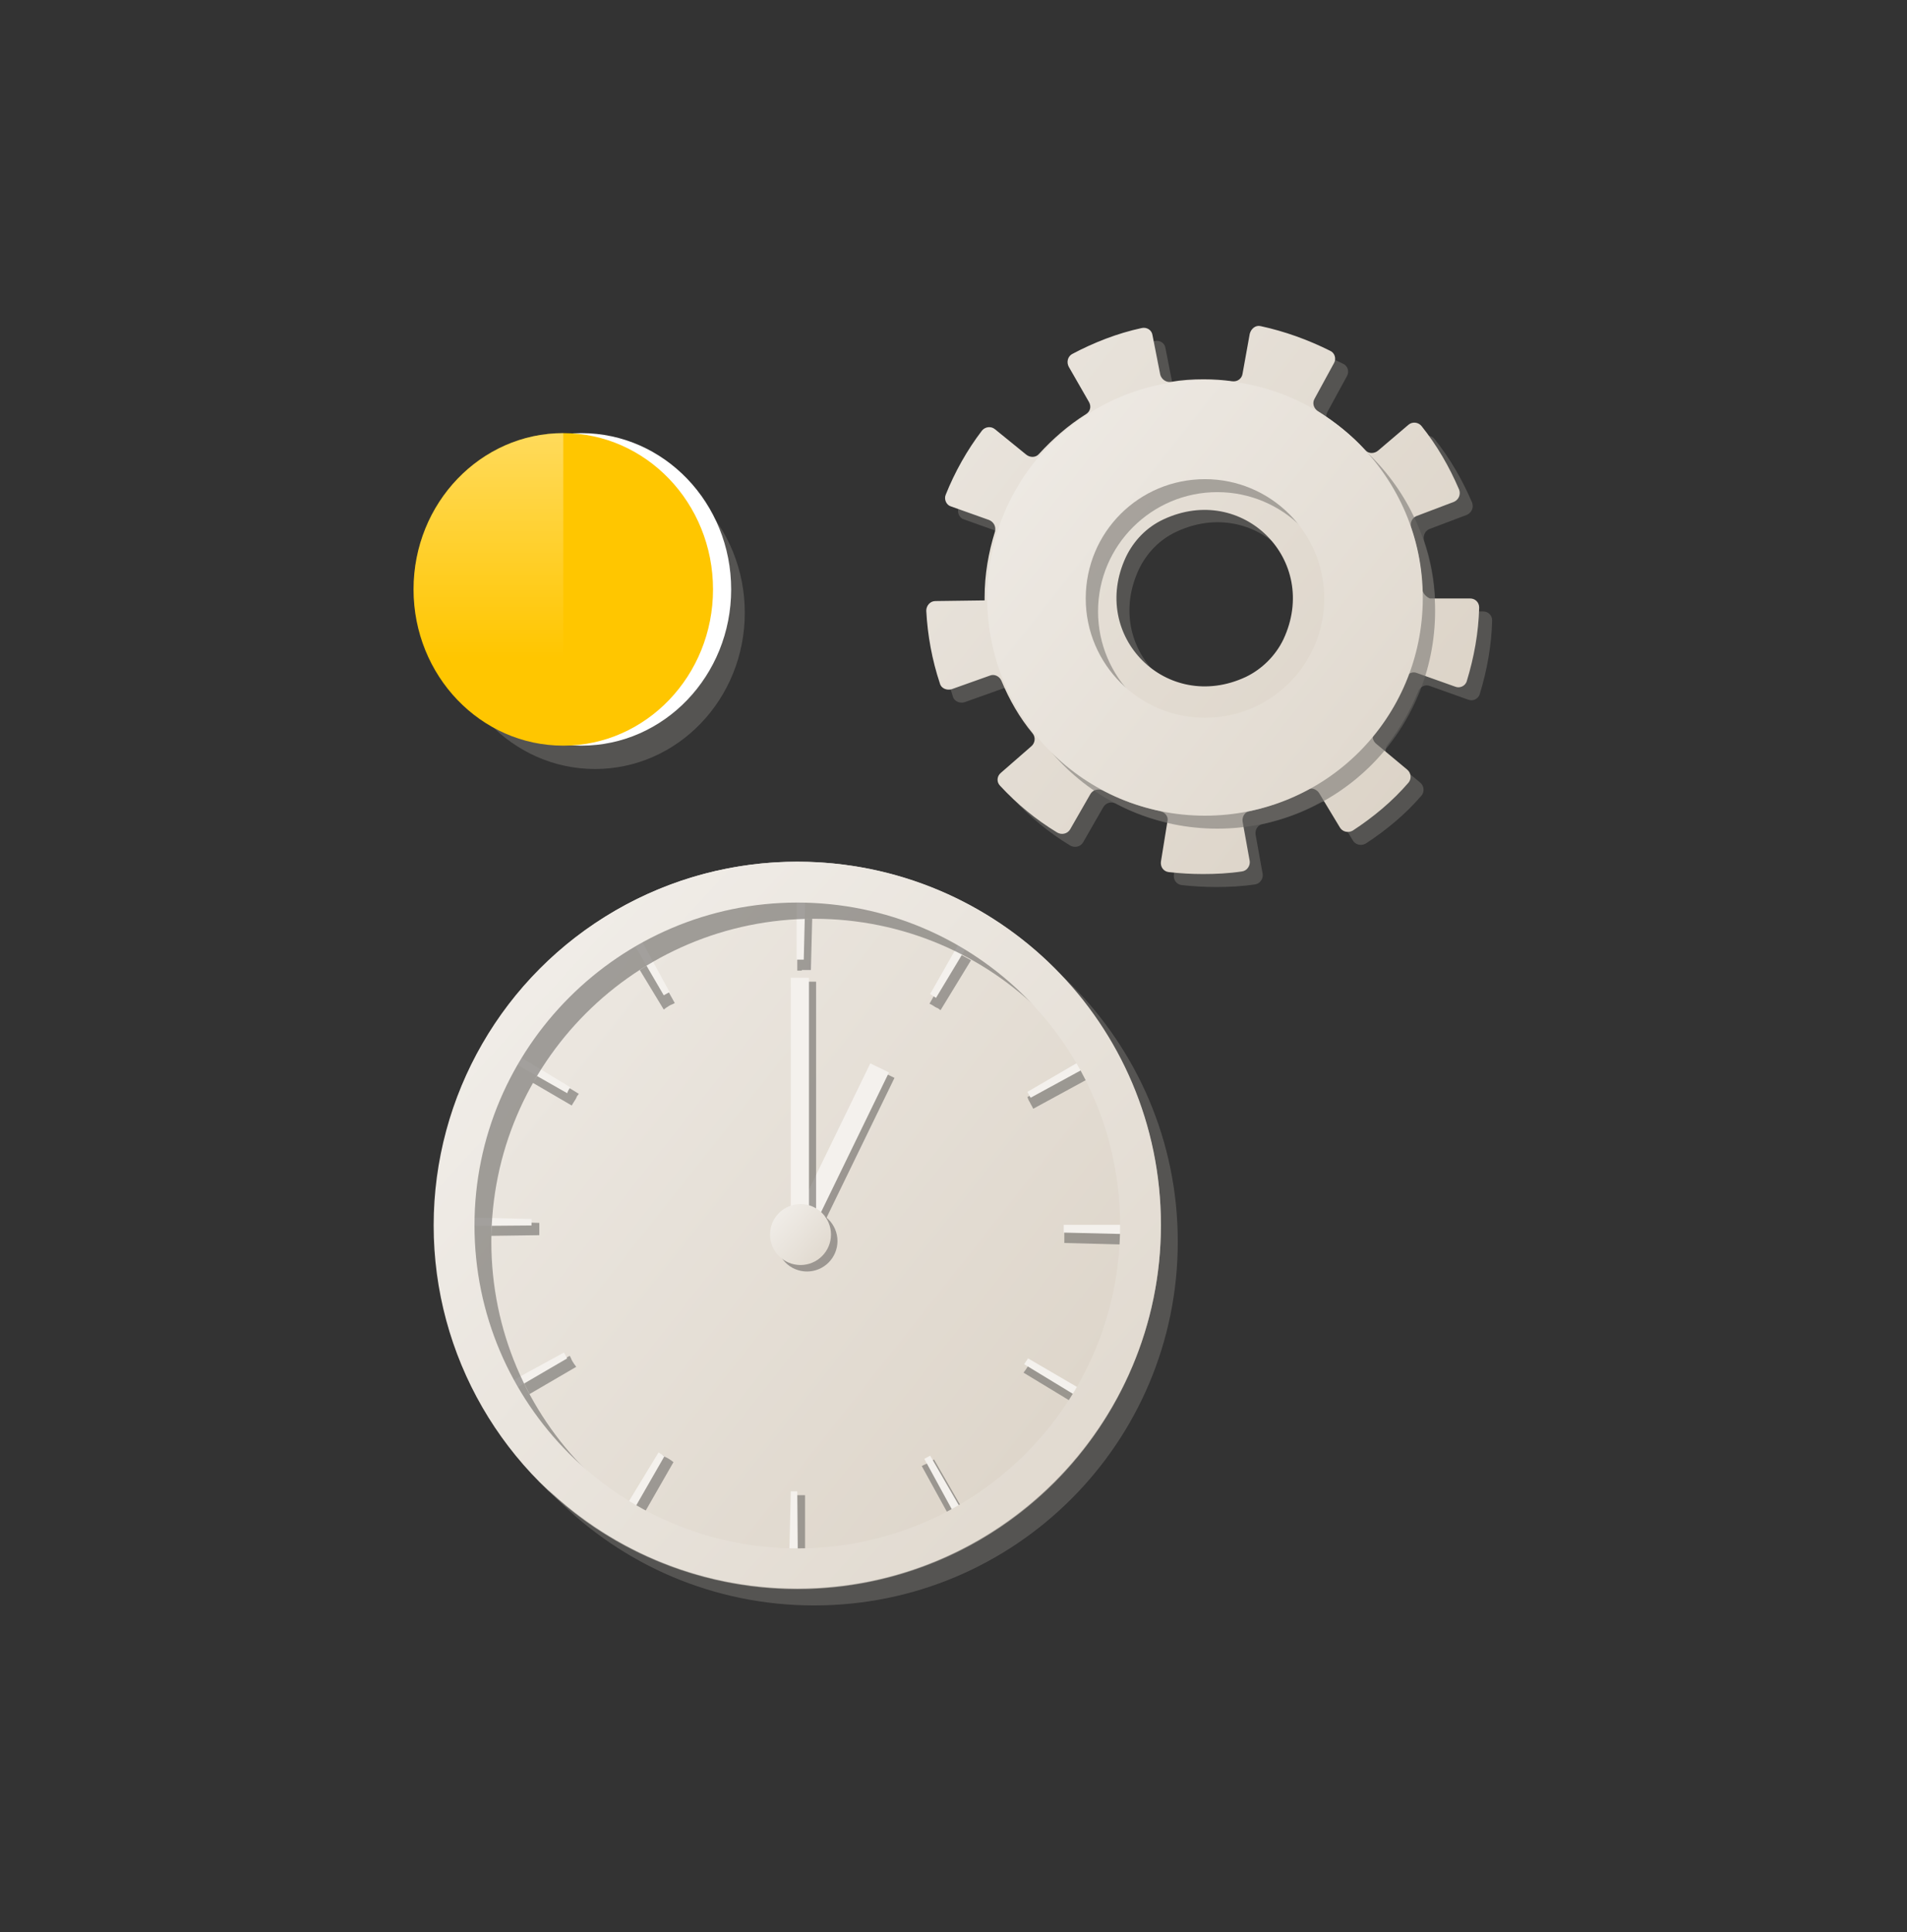 <?xml version="1.0" encoding="utf-8"?>
<!-- Generator: Adobe Illustrator 19.0.0, SVG Export Plug-In . SVG Version: 6.00 Build 0)  -->
<svg version="1.1" id="Слой_347" xmlns="http://www.w3.org/2000/svg" xmlns:xlink="http://www.w3.org/1999/xlink" x="0px"
	 y="0px" viewBox="0 0 294.2 298" style="enable-background:new 0 0 294.2 298;" xml:space="preserve">
<rect x="0" y="0" width="294.2" height="298" fill="#333333" stroke="none"/>
<style type="text/css">
	.st0{opacity:0.6;}
	.st1{fill:#6D6B68;}
	.st2{fill:#FFFFFF;}
	.st3{fill:#FFC600;}
	.st4{opacity:0.5;fill:url(#XMLID_67_);}
	.st5{fill:url(#XMLID_68_);}
	.st6{fill:#F4F1ED;}
	.st7{fill:url(#XMLID_69_);}
	.st8{opacity:0.62;}
	.st9{fill:url(#XMLID_70_);}
	.st10{fill:url(#XMLID_71_);}
	.st11{opacity:0.52;}
	.st12{fill:url(#XMLID_75_);}
</style>
<g id="XMLID_2944_">
	<g id="XMLID_4679_">
		<g id="XMLID_4685_" class="st0">
			<ellipse id="XMLID_84_" class="st1" cx="91.8" cy="94.5" rx="23.1" ry="24.1"/>
		</g>
		<ellipse id="XMLID_4684_" class="st2" cx="89.7" cy="90.9" rx="23.1" ry="24.1"/>
		<ellipse id="XMLID_4681_" class="st3" cx="86.9" cy="90.9" rx="23.1" ry="24.1"/>
		
			<linearGradient id="XMLID_67_" gradientUnits="userSpaceOnUse" x1="-1196.576" y1="52.905" x2="-1196.576" y2="101.524" gradientTransform="matrix(1 0 0 1 1271.954 0)">
			<stop  offset="0" style="stop-color:#FFFFFF"/>
			<stop  offset="1" style="stop-color:#FFFFFF;stop-opacity:0"/>
		</linearGradient>
		<path id="XMLID_4680_" class="st4" d="M86.9,115c-12.8,0-23.1-10.8-23.1-24.1s10.4-24.1,23.1-24.1"/>
	</g>
	<linearGradient id="XMLID_68_" gradientUnits="userSpaceOnUse" x1="-27.22" y1="69.926" x2="328.595" y2="351.822">
		<stop  offset="0" style="stop-color:#FFFFFF"/>
		<stop  offset="1" style="stop-color:#C1B29D"/>
	</linearGradient>
	<circle id="XMLID_4678_" class="st5" cx="123" cy="189" r="56.1"/>
	<g id="XMLID_4665_" class="st0">
		<path id="XMLID_4677_" class="st1" d="M123.7,230.6c-0.3,0-0.7,0-1,0l-0.5,0l-0.3,10.5c0.8,0.1,1.5,0.1,2.3,0.1l0-10.6H123.7z"/>
		<path id="XMLID_4676_" class="st1" d="M143.5,225.4c-0.3,0.2-0.6,0.4-0.9,0.5l-0.4,0.2l5.5,10c0.7-0.3,1.4-0.7,2.1-1.1l-5.7-9.9
			L143.5,225.4z"/>
		<path id="XMLID_4675_" class="st1" d="M103.5,225.2c-0.3-0.2-0.6-0.4-0.9-0.5l-0.4-0.3l-4.9,8c0.6,0.4,1.3,0.9,1.9,1.3l4.7-8.2
			L103.5,225.2z"/>
		<path id="XMLID_4674_" class="st1" d="M158.8,210.4c-0.2,0.3-0.4,0.6-0.6,0.9l-0.3,0.4l9.9,6c0.4-0.7,0.8-1.3,1.2-2l-10-5.8
			L158.8,210.4z"/>
		<path id="XMLID_4673_" class="st1" d="M88.6,210.4c-0.2-0.3-0.4-0.6-0.5-0.9l-0.2-0.4l-7.2,3.9c0.3,0.7,0.7,1.4,1,2l7.2-4.2
			L88.6,210.4z"/>
		<path id="XMLID_4672_" class="st1" d="M164.2,190.1c0,0.4,0,0.7,0,1.1l0,0.5l11.2,0.3c0-0.2,0-0.3,0-0.5c0-0.7,0-1.3,0-2h-11.1
			L164.2,190.1z"/>
		<path id="XMLID_4671_" class="st1" d="M83.2,190.1c0-0.3,0-0.6,0-1l0-0.5l-7.3-0.2c0,0.7-0.1,1.5-0.1,2.2l7.4-0.1V190.1z"/>
		<path id="XMLID_4670_" class="st1" d="M158.7,169.7c0.2,0.3,0.3,0.6,0.5,0.9l0.2,0.4l9-4.9c-0.4-0.7-0.8-1.3-1.2-2l-8.7,5.1
			L158.7,169.7z"/>
		<path id="XMLID_4669_" class="st1" d="M88.5,170c0.2-0.3,0.4-0.6,0.5-0.9l0.3-0.4l-5.9-3.6c-0.4,0.6-0.8,1.3-1.2,1.9l6,3.5
			L88.5,170z"/>
		<path id="XMLID_4668_" class="st1" d="M143.8,155c0.3,0.2,0.6,0.4,0.9,0.5l0.4,0.3l4.7-7.7c-0.7-0.4-1.3-0.7-2-1.1l-4.4,7.8
			L143.8,155z"/>
		<path id="XMLID_4667_" class="st1" d="M102.4,155.7l0.4-0.3c0.3-0.2,0.6-0.4,0.9-0.5l0.4-0.2l-3.5-6.3c-0.6,0.4-1.3,0.8-1.9,1.2
			L102.4,155.7z"/>
		<path id="XMLID_4666_" class="st1" d="M123.7,149.6c0.3,0,0.6,0,0.9,0l0.5,0l0.2-7.9c-0.8,0-1.5,0-2.3,0.1v7.9H123.7z"/>
	</g>
	<path id="XMLID_4646_" class="st6" d="M123.1,242.5L123.1,242.5c-0.5,0-0.9,0-1.4,0L122,230c0.3,0,0.7,0,1,0L123.1,242.5z
		 M148.6,236l-6-11c0.3-0.2,0.6-0.3,0.9-0.5l6.3,10.9C149.4,235.6,149,235.8,148.6,236z M96.3,235.4c-0.4-0.2-0.8-0.5-1.2-0.7
		l6.5-10.7c0.3,0.2,0.6,0.4,0.9,0.6L96.3,235.4z M168.7,216.9l-10.7-6.5c0.2-0.3,0.4-0.6,0.6-0.9l10.8,6.3
		C169.2,216.1,169,216.5,168.7,216.9z M76.7,215.8c-0.2-0.4-0.5-0.8-0.7-1.2l11-6c0.2,0.3,0.3,0.6,0.5,0.9L76.7,215.8z M176.6,190.4
		l-12.5-0.3c0-0.4,0-0.7,0-1.1l0-0.1h12.5l0,0.1C176.6,189.4,176.6,189.9,176.6,190.4z M69.5,189.1V189c0-0.4,0-0.9,0-1.3L82,188
		c0,0.3,0,0.7,0,1L69.5,189.1z M159,169.3c-0.2-0.3-0.3-0.6-0.5-0.9l10.8-6.3c0.2,0.4,0.5,0.8,0.7,1.2L159,169.3z M87.5,168.6
		l-10.9-6.2c0.2-0.4,0.5-0.8,0.7-1.2l10.7,6.5C87.8,167.9,87.6,168.3,87.5,168.6z M144.4,153.9c-0.3-0.2-0.6-0.4-0.9-0.6l6.2-10.9
		c0.4,0.2,0.8,0.5,1.2,0.7L144.4,153.9z M102.4,153.5l-6.3-10.8c0.4-0.2,0.8-0.5,1.2-0.7l6,11C103.1,153.1,102.8,153.3,102.4,153.5z
		 M124,148c-0.3,0-0.6,0-0.9,0h-0.2v-12.5h0.2c0.4,0,0.8,0,1.2,0L124,148z"/>
	<g id="XMLID_4639_" class="st0">
		<path id="XMLID_98_" class="st1" d="M125.6,141.7c27.5,0,49.8,22.3,49.8,49.8s-22.3,49.8-49.8,49.8s-49.8-22.3-49.8-49.8
			S98.1,141.7,125.6,141.7 M125.6,135.4c-31,0-56.1,25.1-56.1,56.1s25.1,56.1,56.1,56.1s56.1-25.1,56.1-56.1
			S156.5,135.4,125.6,135.4L125.6,135.4z"/>
	</g>
	<linearGradient id="XMLID_69_" gradientUnits="userSpaceOnUse" x1="-4.526" y1="72.509" x2="350.453" y2="396.584">
		<stop  offset="0" style="stop-color:#FFFFFF"/>
		<stop  offset="1" style="stop-color:#C1B29D"/>
	</linearGradient>
	<path id="XMLID_4636_" class="st7" d="M123,139.2c27.5,0,49.8,22.3,49.8,49.8s-22.3,49.8-49.8,49.8S73.2,216.4,73.2,189
		S95.6,139.2,123,139.2 M123,132.9C92.1,132.9,67,158,67,189S92.1,245,123,245s56.1-25.1,56.1-56.1S154,132.9,123,132.9L123,132.9z"
		/>
	<g id="XMLID_4622_" class="st8">
		
			<rect id="XMLID_78_" x="129.1" y="164.3" transform="matrix(0.899 0.437 -0.437 0.899 91.216 -39.107)" class="st1" width="2.8" height="28.4"/>
	</g>
	
		<rect id="XMLID_4621_" x="128" y="163.4" transform="matrix(0.899 0.437 -0.437 0.899 90.598 -38.832)" class="st6" width="3.2" height="27.9"/>
	<g id="XMLID_4618_" class="st8">
		<rect id="XMLID_76_" x="123" y="151.4" class="st1" width="2.9" height="41.4"/>
	</g>
	<rect id="XMLID_4617_" x="122" y="150.8" class="st6" width="2.8" height="39.8"/>
	<g id="XMLID_4614_" class="st8">
		<circle id="XMLID_77_" class="st1" cx="124.5" cy="191.4" r="4.7"/>
	</g>
	<linearGradient id="XMLID_70_" gradientUnits="userSpaceOnUse" x1="112.771" y1="180.611" x2="142.518" y2="207.768">
		<stop  offset="0" style="stop-color:#FFFFFF"/>
		<stop  offset="1" style="stop-color:#C1B29D"/>
	</linearGradient>
	<circle id="XMLID_4612_" class="st9" cx="123.5" cy="190.4" r="4.7"/>
	<g id="XMLID_4603_" class="st0">
		<path id="XMLID_96_" class="st1" d="M221.4,92.7c-0.1-3.2-0.7-6.4-1.7-9.3c-0.2-0.7,0.1-1.5,0.8-1.8l5.8-2.2
			c0.7-0.3,1.1-1.1,0.8-1.9c-1.5-3.5-3.4-6.8-5.8-9.8c-0.5-0.6-1.4-0.7-2-0.2l-4.7,4c-0.6,0.5-1.5,0.5-2-0.1c-2.1-2.3-4.6-4.3-7.3-6
			c-0.6-0.4-0.9-1.2-0.5-1.9l3-5.5c0.4-0.7,0.1-1.6-0.6-1.9c-3.4-1.7-7-3-10.7-3.8c-0.8-0.2-1.5,0.4-1.7,1.2l-1.1,6.1
			c-0.1,0.8-0.8,1.3-1.6,1.2c-1.4-0.2-2.9-0.3-4.4-0.3c-1.7,0-3.4,0.1-5.1,0.4c-0.7,0.1-1.4-0.4-1.6-1.1l-1.2-6.1
			c-0.1-0.8-0.9-1.3-1.7-1.1c-3.7,0.8-7.3,2.2-10.7,4c-0.7,0.4-0.9,1.3-0.5,2l3.1,5.4c0.4,0.7,0.2,1.5-0.5,1.9
			c-2.7,1.7-5.1,3.8-7.2,6.1c-0.5,0.6-1.4,0.6-2,0.1l-4.8-3.9c-0.6-0.5-1.5-0.4-2,0.2c-2.3,3-4.2,6.4-5.6,9.9
			c-0.3,0.7,0.1,1.6,0.8,1.8l5.9,2.1c0.7,0.3,1.1,1,0.9,1.8c-1,3.2-1.6,6.6-1.6,10.1c0,0.2,0,0.4,0,0.5l-7.6,0.1
			c-0.8,0-1.4,0.7-1.4,1.5c0.2,3.8,0.9,7.6,2.1,11.2c0.2,0.8,1.1,1.1,1.8,0.9l5.9-2.1c0.7-0.3,1.5,0.1,1.8,0.8
			c1.2,2.9,2.8,5.7,4.8,8.1c0.5,0.6,0.4,1.5-0.2,2l-4.7,4.1c-0.6,0.5-0.7,1.4-0.1,2c2.6,2.8,5.5,5.2,8.8,7.2c0.7,0.4,1.6,0.2,2-0.5
			l3.1-5.4c0.4-0.7,1.2-0.9,1.9-0.6c2.8,1.5,5.7,2.5,8.9,3.2c0.8,0.2,1.3,0.9,1.1,1.6l-1,6.2c-0.1,0.8,0.4,1.5,1.2,1.6
			c1.8,0.2,3.5,0.3,5.3,0.3c0,0,0,0,0,0c2,0,4-0.1,6-0.4c0.8-0.1,1.3-0.9,1.2-1.6l-1.1-6.1c-0.1-0.8,0.4-1.5,1.1-1.6
			c3.1-0.7,6.1-1.8,8.8-3.3c0.7-0.4,1.5-0.1,1.9,0.5l3.2,5.3c0.4,0.7,1.3,0.9,2,0.5c3.2-2.1,6.1-4.5,8.6-7.4c0.5-0.6,0.4-1.5-0.2-2
			l-4.8-4c-0.6-0.5-0.7-1.3-0.2-1.9c1.9-2.5,3.5-5.2,4.7-8.2c0.3-0.7,1.1-1.1,1.8-0.8l5.9,2.1c0.7,0.3,1.6-0.1,1.8-0.9
			c1.1-3.6,1.8-7.4,1.9-11.3c0-0.8-0.6-1.4-1.4-1.4l-6.2,0C222,94.1,221.4,93.4,221.4,92.7z M194.2,106.3
			c-12.2,5.7-24.2-6.3-18.5-18.5c1.2-2.5,3.2-4.6,5.8-5.8c12.2-5.7,24.2,6.3,18.5,18.5C198.8,103.1,196.7,105.1,194.2,106.3z"/>
	</g>
	<linearGradient id="XMLID_71_" gradientUnits="userSpaceOnUse" x1="27.363" y1="-32.848" x2="368.826" y2="237.745">
		<stop  offset="0" style="stop-color:#FFFFFF"/>
		<stop  offset="1" style="stop-color:#C1B29D"/>
	</linearGradient>
	<path id="XMLID_4597_" class="st10" d="M219.4,90.7c-0.1-3.2-0.7-6.4-1.7-9.3c-0.2-0.7,0.1-1.5,0.8-1.8l5.8-2.2
		c0.7-0.3,1.1-1.1,0.8-1.9c-1.5-3.5-3.4-6.8-5.8-9.8c-0.5-0.6-1.4-0.7-2-0.2l-4.7,4c-0.6,0.5-1.5,0.5-2-0.1c-2.1-2.3-4.6-4.3-7.3-6
		c-0.6-0.4-0.9-1.2-0.5-1.9l3-5.5c0.4-0.7,0.1-1.6-0.6-1.9c-3.4-1.7-7-3-10.7-3.8c-0.8-0.2-1.5,0.4-1.7,1.2l-1.1,6.1
		c-0.1,0.8-0.8,1.3-1.6,1.2c-1.4-0.2-2.9-0.3-4.4-0.3c-1.7,0-3.4,0.1-5.1,0.4c-0.7,0.1-1.4-0.4-1.6-1.1l-1.2-6.1
		c-0.1-0.8-0.9-1.3-1.7-1.1c-3.7,0.8-7.3,2.2-10.7,4c-0.7,0.4-0.9,1.3-0.5,2l3.1,5.4c0.4,0.7,0.2,1.5-0.5,1.9
		c-2.7,1.7-5.1,3.8-7.2,6.1c-0.5,0.6-1.4,0.6-2,0.1l-4.8-3.9c-0.6-0.5-1.5-0.4-2,0.2c-2.3,3-4.2,6.4-5.6,9.9
		c-0.3,0.7,0.1,1.6,0.8,1.8l5.9,2.1c0.7,0.3,1.1,1,0.9,1.8c-1,3.2-1.6,6.6-1.6,10.1c0,0.2,0,0.4,0,0.5l-7.6,0.1
		c-0.8,0-1.4,0.7-1.4,1.5c0.2,3.8,0.9,7.6,2.1,11.2c0.2,0.8,1.1,1.1,1.8,0.9l5.9-2.1c0.7-0.3,1.5,0.1,1.8,0.8
		c1.2,2.9,2.8,5.7,4.8,8.1c0.5,0.6,0.4,1.5-0.2,2l-4.7,4.1c-0.6,0.5-0.7,1.4-0.1,2c2.6,2.8,5.5,5.2,8.8,7.2c0.7,0.4,1.6,0.2,2-0.5
		l3.1-5.4c0.4-0.7,1.2-0.9,1.9-0.6c2.8,1.5,5.7,2.5,8.9,3.2c0.8,0.2,1.3,0.9,1.1,1.6l-1,6.2c-0.1,0.8,0.4,1.5,1.2,1.6
		c1.8,0.2,3.5,0.3,5.3,0.3c0,0,0,0,0,0c2,0,4-0.1,6-0.4c0.8-0.1,1.3-0.9,1.2-1.6l-1.1-6.1c-0.1-0.8,0.4-1.5,1.1-1.6
		c3.1-0.7,6.1-1.8,8.8-3.3c0.7-0.4,1.5-0.1,1.9,0.5l3.2,5.3c0.4,0.7,1.3,0.9,2,0.5c3.2-2.1,6.1-4.5,8.6-7.4c0.5-0.6,0.4-1.5-0.2-2
		l-4.8-4c-0.6-0.5-0.7-1.3-0.2-1.9c1.9-2.5,3.5-5.2,4.7-8.2c0.3-0.7,1.1-1.1,1.8-0.8l5.9,2.1c0.7,0.3,1.6-0.1,1.8-0.9
		c1.1-3.6,1.8-7.4,1.9-11.3c0-0.8-0.6-1.4-1.4-1.4l-6.2,0C220.1,92.1,219.4,91.5,219.4,90.7z M192.2,104.4
		c-12.2,5.7-24.2-6.3-18.5-18.5c1.2-2.5,3.2-4.6,5.8-5.8c12.2-5.7,24.2,6.3,18.5,18.5C196.8,101.1,194.7,103.2,192.2,104.4z"/>
	<g id="XMLID_4464_" class="st11">
		<path id="XMLID_102_" class="st1" d="M187.8,75.9c10.1,0,18.4,8.2,18.4,18.4c0,10.1-8.2,18.4-18.4,18.4
			c-10.1,0-18.4-8.2-18.4-18.4C169.4,84.1,177.7,75.9,187.8,75.9 M187.8,60.6c-18.6,0-33.6,15-33.6,33.6s15,33.6,33.6,33.6
			c18.6,0,33.6-15,33.6-33.6S206.4,60.6,187.8,60.6L187.8,60.6z"/>
	</g>
	<linearGradient id="XMLID_75_" gradientUnits="userSpaceOnUse" x1="82.209" y1="10.105" x2="351.489" y2="223.496">
		<stop  offset="0" style="stop-color:#FFFFFF"/>
		<stop  offset="1" style="stop-color:#C1B29D"/>
	</linearGradient>
	<path id="XMLID_4461_" class="st12" d="M185.9,73.9c10.1,0,18.4,8.2,18.4,18.4c0,10.1-8.2,18.4-18.4,18.4
		c-10.1,0-18.4-8.2-18.4-18.4C167.5,82.1,175.7,73.9,185.9,73.9 M185.9,58.6c-18.6,0-33.6,15-33.6,33.6s15,33.6,33.6,33.6
		c18.6,0,33.6-15,33.6-33.6S204.4,58.6,185.9,58.6L185.9,58.6z"/>
</g>
</svg>
